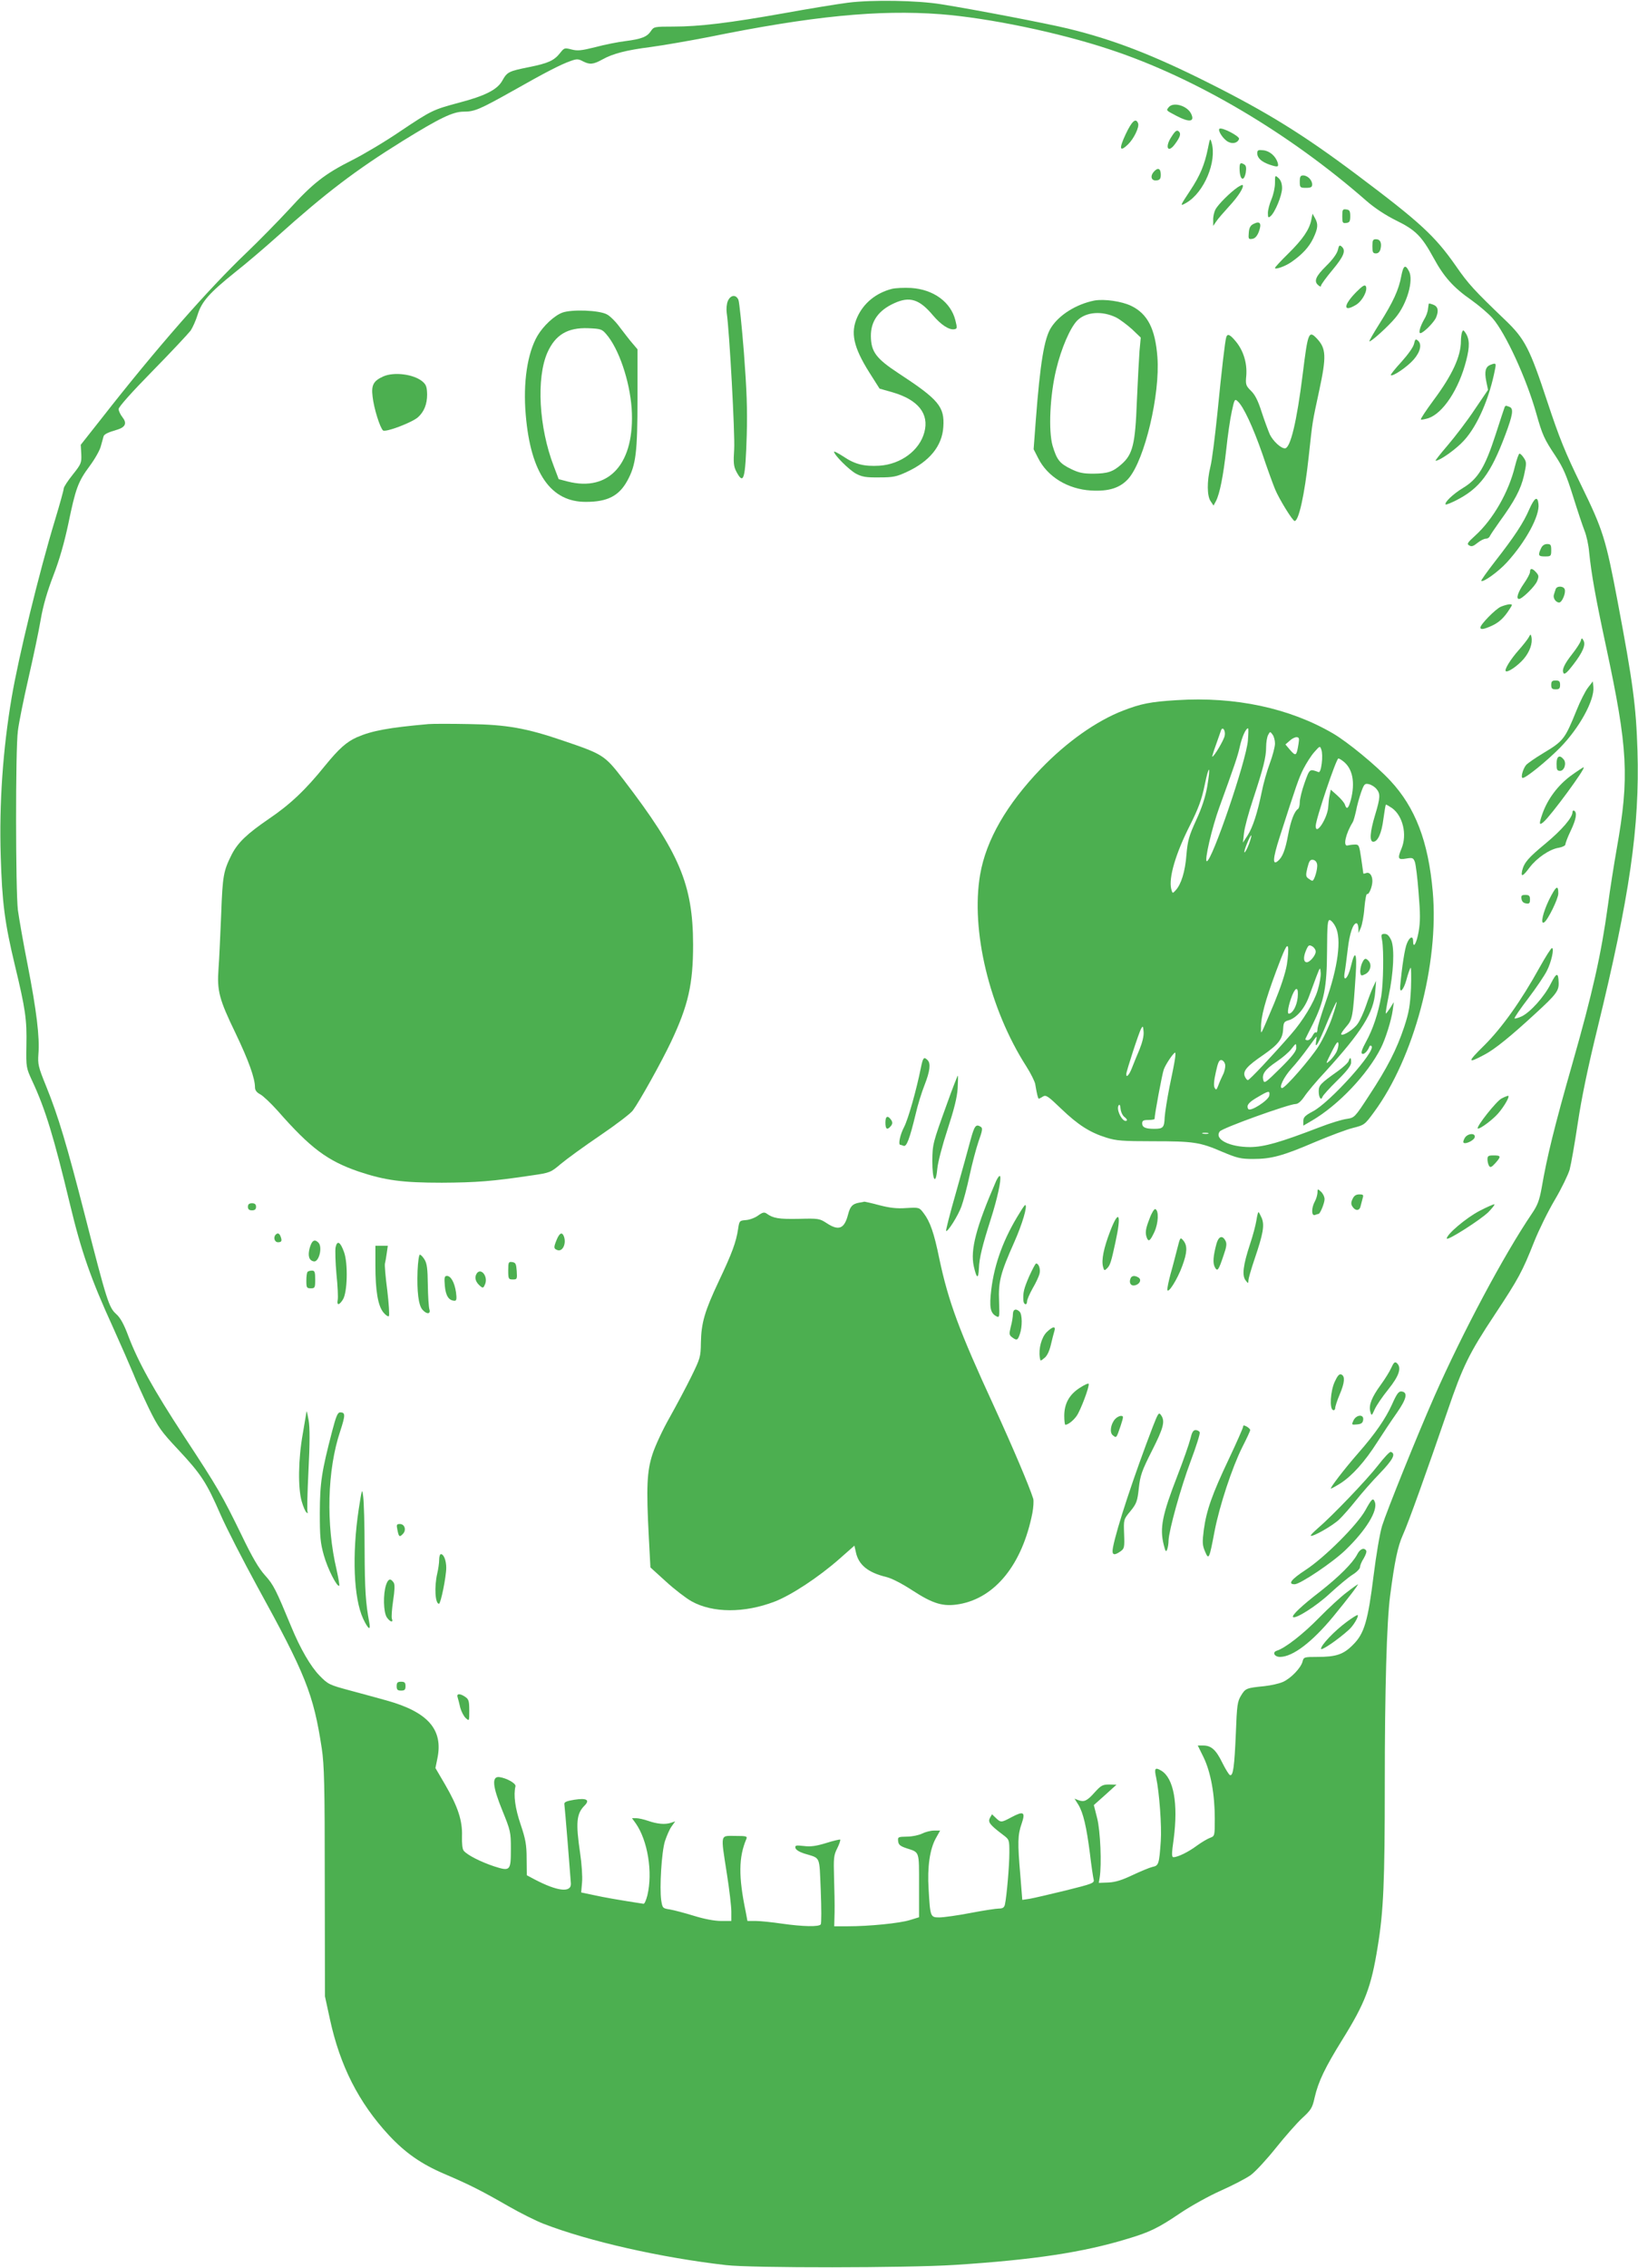 <?xml version="1.0" standalone="no"?>
<!DOCTYPE svg PUBLIC "-//W3C//DTD SVG 20010904//EN"
 "http://www.w3.org/TR/2001/REC-SVG-20010904/DTD/svg10.dtd">
<svg version="1.0" xmlns="http://www.w3.org/2000/svg"
 width="925pt" height="1280pt" viewBox="0 0 925 1280"
 preserveAspectRatio="xMidYMid meet">
<g transform="translate(0,1280) scale(0.1,-0.1)"
fill="#4caf50" stroke="none">
<path d="M4790 12785 c-63 -8 -227 -35 -365 -60 -304 -54 -474 -75 -621 -75
-109 0 -112 -1 -128 -25 -22 -33 -52 -45 -145 -57 -41 -5 -117 -20 -169 -34
-80 -20 -101 -22 -135 -13 -39 10 -41 9 -64 -20 -34 -43 -67 -58 -177 -80
-114 -23 -122 -27 -150 -77 -28 -50 -97 -85 -242 -123 -149 -40 -156 -43 -334
-162 -85 -58 -208 -131 -272 -163 -155 -78 -221 -130 -356 -278 -62 -67 -170
-177 -240 -244 -214 -204 -507 -537 -816 -932 l-120 -152 3 -53 c2 -49 -1 -56
-48 -115 -28 -35 -51 -70 -51 -78 0 -8 -22 -88 -49 -177 -90 -296 -207 -777
-245 -1002 -50 -294 -71 -599 -62 -895 8 -264 22 -375 80 -617 60 -249 68
-305 65 -453 -2 -124 -1 -126 33 -200 74 -158 122 -316 213 -695 65 -271 119
-424 243 -695 46 -102 97 -219 114 -260 16 -41 56 -129 88 -196 53 -108 70
-132 166 -234 130 -139 160 -185 239 -366 34 -78 128 -260 207 -405 273 -496
318 -607 365 -915 14 -93 17 -205 17 -754 l1 -645 28 -129 c57 -263 162 -470
332 -654 93 -100 184 -164 316 -220 142 -61 204 -92 359 -181 68 -39 158 -84
200 -100 256 -99 663 -191 1030 -233 146 -17 1024 -16 1290 1 451 29 727 71
979 148 124 37 173 61 297 145 61 41 164 98 230 127 67 30 142 69 167 87 26
19 89 87 141 152 52 65 119 141 149 169 50 46 58 57 71 117 21 91 59 169 155
324 130 209 164 297 201 527 33 200 40 367 40 915 0 534 11 919 30 1064 25
192 43 280 72 344 31 68 136 361 253 702 85 249 121 323 265 540 137 207 157
245 224 414 26 65 78 171 116 235 38 64 75 141 84 171 8 30 29 149 46 263 21
140 57 314 110 530 183 749 240 1141 227 1572 -8 252 -26 385 -112 840 -67
355 -83 405 -205 655 -91 186 -124 268 -191 470 -100 303 -127 357 -239 464
-174 167 -208 203 -279 306 -119 170 -202 246 -559 514 -303 227 -505 352
-838 519 -315 158 -538 244 -794 306 -120 29 -526 107 -715 137 -136 22 -389
26 -525 9z m520 -65 c272 -21 669 -103 960 -200 482 -159 1011 -472 1447 -854
46 -40 108 -81 167 -110 110 -54 144 -88 212 -212 58 -107 112 -167 214 -238
42 -30 95 -75 118 -101 74 -84 192 -341 247 -536 35 -124 45 -146 109 -242 44
-67 62 -109 99 -227 25 -80 54 -167 65 -195 11 -27 23 -81 26 -120 13 -126 36
-256 96 -535 123 -574 132 -734 60 -1139 -16 -91 -39 -236 -50 -321 -38 -277
-87 -494 -200 -890 -102 -357 -144 -528 -174 -703 -13 -71 -23 -98 -55 -145
-158 -233 -390 -668 -551 -1032 -99 -225 -269 -647 -295 -730 -13 -42 -34
-167 -48 -280 -32 -258 -53 -329 -116 -391 -54 -55 -95 -69 -202 -69 -73 0
-77 -1 -83 -25 -9 -37 -66 -96 -111 -116 -22 -10 -69 -20 -105 -24 -100 -10
-107 -12 -131 -52 -21 -34 -24 -54 -30 -213 -8 -188 -15 -243 -33 -237 -6 2
-25 33 -43 69 -36 74 -63 98 -108 98 l-31 0 33 -67 c40 -83 63 -208 63 -345 0
-98 0 -99 -27 -109 -14 -5 -48 -25 -74 -44 -48 -36 -108 -65 -132 -65 -11 0
-11 18 1 103 26 199 0 343 -70 385 -35 21 -41 14 -29 -39 18 -84 32 -275 26
-359 -9 -130 -12 -138 -47 -145 -17 -4 -67 -25 -112 -46 -59 -28 -96 -40 -136
-42 l-55 -2 5 30 c12 74 4 262 -14 334 l-19 75 64 57 64 58 -41 1 c-37 0 -46
-5 -80 -42 -44 -50 -61 -58 -92 -47 l-24 9 21 -33 c28 -45 47 -127 66 -277 8
-69 18 -134 21 -146 5 -20 -5 -24 -158 -62 -90 -22 -181 -43 -204 -47 l-41 -6
-11 138 c-16 185 -15 228 7 291 23 67 12 74 -56 38 -58 -31 -61 -32 -89 -5
l-22 21 -12 -21 c-12 -23 -1 -38 73 -94 37 -28 37 -28 37 -103 0 -72 -15 -245
-25 -291 -4 -17 -12 -23 -34 -23 -16 0 -88 -11 -161 -25 -73 -14 -152 -25
-175 -25 -51 0 -52 2 -61 160 -8 125 7 226 41 287 l24 43 -35 0 c-19 0 -49 -8
-67 -17 -18 -9 -56 -17 -85 -17 -50 -1 -53 -2 -50 -26 2 -20 12 -28 48 -40 74
-24 70 -13 70 -210 l0 -179 -52 -16 c-58 -18 -230 -35 -350 -35 l-77 0 2 78
c1 42 -1 131 -3 198 -3 108 -2 125 18 164 12 24 19 46 17 49 -3 2 -38 -6 -79
-19 -56 -17 -87 -22 -126 -17 -45 5 -51 4 -48 -11 2 -10 21 -22 48 -31 97 -30
86 -7 95 -210 4 -99 4 -185 0 -190 -9 -15 -101 -13 -220 4 -55 8 -121 15 -147
15 l-47 0 -10 53 c-41 197 -40 307 4 410 6 15 0 17 -64 17 -85 0 -82 17 -46
-215 14 -88 25 -184 25 -212 l0 -53 -59 0 c-36 0 -94 11 -152 29 -52 16 -113
32 -136 36 -41 6 -42 8 -49 52 -10 71 2 272 21 333 10 30 26 68 38 84 l20 28
-24 -8 c-33 -11 -77 -7 -129 11 -23 8 -54 15 -67 15 l-24 0 21 -29 c68 -97 97
-276 66 -406 -7 -27 -16 -49 -22 -48 -137 21 -223 36 -281 49 l-71 15 5 57 c3
31 -2 106 -11 165 -25 171 -21 222 25 268 32 32 12 44 -58 33 -43 -7 -57 -13
-56 -24 3 -18 35 -416 37 -449 2 -53 -76 -44 -204 23 l-45 24 -1 93 c0 79 -6
111 -34 194 -31 91 -41 166 -29 215 4 16 -49 46 -91 52 -44 5 -39 -52 17 -189
46 -113 48 -122 48 -215 0 -125 -3 -129 -94 -100 -75 25 -151 63 -172 88 -8 9
-11 40 -10 83 3 87 -23 166 -95 290 l-55 94 11 54 c34 163 -53 262 -286 327
-49 14 -143 39 -209 57 -115 31 -122 34 -170 83 -50 51 -109 152 -160 276 -87
210 -100 237 -148 290 -36 40 -72 101 -134 230 -108 221 -131 262 -325 557
-172 263 -257 416 -313 563 -25 67 -45 104 -69 125 -41 37 -53 74 -176 555
-103 401 -151 562 -220 732 -44 108 -47 123 -43 180 8 94 -11 248 -61 504 -25
126 -49 265 -55 309 -13 109 -14 909 0 1010 5 44 32 177 59 295 27 118 59 268
70 334 14 81 37 159 72 250 34 88 61 183 84 291 41 198 54 236 121 326 29 39
58 90 63 113 6 22 13 47 15 54 4 12 24 22 79 38 44 14 54 36 28 69 -12 15 -22
36 -22 47 0 12 76 97 193 216 106 108 202 211 214 227 11 17 29 56 39 89 23
74 65 122 212 240 65 51 171 142 237 201 274 246 444 375 708 539 212 131 285
166 346 166 61 0 89 12 280 119 180 102 269 148 324 167 33 12 43 12 67 -1 40
-21 60 -19 111 9 61 34 135 53 276 71 67 9 211 34 320 55 590 120 963 156
1313 130z"/>
<path d="M6600 12195 c-15 -19 -17 -17 44 -49 72 -38 104 -34 83 11 -21 46
-101 70 -127 38z"/>
<path d="M6357 12043 c-39 -83 -35 -104 13 -58 33 32 65 98 57 119 -13 33 -35
13 -70 -61z"/>
<path d="M6886 12073 c-10 -10 22 -59 49 -73 26 -14 54 -7 62 16 5 15 -99 69
-111 57z"/>
<path d="M6616 12029 c-40 -59 -21 -98 20 -41 29 39 35 59 20 71 -10 9 -20 2
-40 -30z"/>
<path d="M6821 11961 c-18 -89 -44 -152 -99 -235 -60 -91 -61 -92 -22 -70 100
58 173 233 142 339 -8 28 -9 26 -21 -34z"/>
<path d="M7100 11935 c0 -27 24 -48 69 -64 48 -16 53 -14 46 12 -12 36 -44 65
-81 69 -29 3 -34 1 -34 -17z"/>
<path d="M7000 11851 c0 -65 24 -82 35 -25 4 26 2 39 -7 45 -22 14 -28 10 -28
-20z"/>
<path d="M6516 11831 c-23 -26 -14 -53 16 -49 18 2 23 10 23 32 0 36 -16 43
-39 17z"/>
<path d="M7200 11767 c0 -25 -9 -66 -20 -92 -11 -26 -20 -60 -20 -77 0 -26 2
-29 15 -18 25 21 65 117 65 158 0 26 -7 45 -20 57 -20 18 -20 17 -20 -28z"/>
<path d="M7340 11775 c0 -33 2 -35 35 -35 28 0 35 4 35 19 0 25 -26 51 -51 51
-15 0 -19 -7 -19 -35z"/>
<path d="M6989 11743 c-40 -27 -110 -96 -125 -125 -8 -15 -14 -42 -13 -60 l0
-33 17 25 c9 14 43 53 75 88 51 55 84 108 74 118 -2 2 -14 -4 -28 -13z"/>
<path d="M7580 11580 c0 -37 2 -41 23 -38 18 2 22 9 22 38 0 29 -4 36 -22 38
-21 3 -23 -1 -23 -38z"/>
<path d="M7405 11559 c-11 -55 -48 -109 -129 -189 -42 -41 -76 -78 -76 -82 0
-11 58 9 92 33 61 42 100 84 124 134 27 57 29 80 10 114 l-14 25 -7 -35z"/>
<path d="M7080 11537 c-19 -9 -26 -22 -28 -51 -3 -34 -1 -37 19 -34 16 2 28
15 38 41 17 46 7 62 -29 44z"/>
<path d="M7750 11410 c0 -33 3 -40 20 -40 13 0 22 9 26 25 8 34 -1 55 -26 55
-17 0 -20 -6 -20 -40z"/>
<path d="M7555 11389 c-5 -20 -29 -54 -66 -90 -60 -59 -71 -87 -44 -109 10 -8
15 -9 15 -2 0 6 29 46 65 89 65 78 77 110 51 132 -12 10 -15 6 -21 -20z"/>
<path d="M7913 11241 c-14 -76 -45 -144 -122 -266 -34 -54 -60 -99 -58 -101 6
-7 109 86 148 134 64 76 103 210 76 261 -21 41 -32 34 -44 -28z"/>
<path d="M7659 11152 c-75 -76 -75 -117 -1 -72 36 22 67 82 55 105 -6 10 -19
2 -54 -33z"/>
<path d="M5037 11170 c-90 -23 -160 -80 -196 -160 -39 -87 -22 -168 67 -310
l59 -93 74 -21 c144 -42 207 -121 179 -225 -27 -103 -133 -181 -254 -189 -87
-5 -139 8 -205 53 -28 18 -51 30 -51 26 0 -18 85 -103 124 -124 34 -18 57 -22
131 -21 79 0 98 4 156 31 128 59 199 146 206 253 8 115 -26 155 -252 303 -128
84 -156 122 -157 210 -1 84 43 146 132 186 87 40 142 23 219 -69 45 -53 91
-83 120 -78 17 3 17 7 6 51 -26 103 -124 174 -250 182 -39 2 -87 0 -108 -5z"/>
<path d="M4110 11101 c-7 -17 -9 -46 -6 -68 15 -97 47 -686 42 -768 -5 -75 -3
-96 11 -124 43 -82 52 -49 60 204 4 146 0 253 -16 465 -12 151 -26 285 -31
298 -14 32 -45 28 -60 -7z"/>
<path d="M6180 11104 c-101 -20 -198 -80 -244 -152 -39 -60 -62 -199 -87 -527
l-12 -160 26 -51 c53 -105 167 -174 298 -182 102 -6 166 15 213 69 91 107 178
475 162 684 -12 159 -55 244 -148 289 -54 26 -152 40 -208 30z m124 -96 c21
-11 61 -41 89 -66 l49 -47 -7 -75 c-3 -41 -10 -169 -15 -285 -9 -241 -23 -299
-87 -355 -49 -43 -77 -52 -159 -53 -58 0 -82 5 -127 27 -63 31 -79 51 -103
131 -24 85 -15 283 20 428 29 122 80 239 120 279 50 49 141 55 220 16z"/>
<path d="M8069 11087 c-1 -1 -3 -15 -5 -30 -1 -16 -11 -43 -22 -60 -22 -39
-33 -77 -21 -77 16 0 77 60 89 89 16 39 10 62 -17 72 -13 5 -24 7 -24 6z"/>
<path d="M3176 11036 c-46 -17 -108 -75 -141 -131 -57 -98 -82 -265 -66 -447
28 -329 142 -492 341 -490 121 0 186 34 233 120 48 88 57 158 57 464 l0 277
-28 33 c-16 18 -47 59 -71 90 -23 32 -56 65 -74 74 -44 24 -199 29 -251 10z
m247 -121 c71 -81 133 -263 144 -420 20 -308 -125 -473 -362 -412 l-50 13 -28
74 c-84 218 -99 496 -36 640 45 101 114 142 230 138 70 -3 78 -5 102 -33z"/>
<path d="M8256 10925 c-3 -9 -6 -31 -6 -49 0 -87 -49 -193 -155 -335 -42 -57
-74 -105 -71 -108 2 -3 21 1 42 7 83 28 173 164 214 326 21 80 19 122 -5 157
-11 16 -13 16 -19 2z"/>
<path d="M6925 10898 c-7 -22 -25 -175 -50 -428 -14 -135 -31 -272 -40 -305
-20 -82 -19 -165 2 -194 l16 -24 14 26 c21 41 41 141 58 292 8 77 22 173 31
213 15 70 17 73 34 57 32 -29 86 -145 139 -297 27 -81 60 -171 72 -200 24 -57
99 -178 110 -178 23 0 56 147 79 359 23 213 20 192 60 378 41 191 39 236 -12
291 -47 50 -52 39 -81 -196 -34 -273 -70 -422 -101 -422 -23 0 -66 40 -85 78
-9 21 -30 77 -46 126 -20 63 -37 98 -60 120 -30 30 -32 36 -27 88 5 69 -16
139 -59 191 -32 39 -47 46 -54 25z"/>
<path d="M7985 10859 c-4 -18 -34 -60 -71 -101 -36 -39 -63 -73 -60 -75 10
-10 95 48 130 89 38 44 47 87 22 107 -12 10 -15 6 -21 -20z"/>
<path d="M8416 10741 c-27 -11 -34 -37 -23 -92 l10 -49 -76 -112 c-41 -62
-110 -152 -151 -200 -42 -49 -73 -88 -69 -88 24 0 117 66 161 115 76 83 144
240 175 403 7 33 4 35 -27 23z"/>
<path d="M2165 10676 c-56 -25 -69 -49 -61 -113 7 -67 42 -177 59 -192 15 -12
165 45 198 75 34 31 51 73 51 128 -1 42 -5 55 -26 73 -48 41 -160 56 -221 29z"/>
<path d="M8497 10503 c-2 -5 -25 -74 -51 -155 -60 -185 -99 -250 -185 -302
-56 -34 -107 -83 -97 -93 2 -2 28 8 58 23 134 68 196 150 279 371 42 112 48
148 23 157 -20 8 -22 8 -27 -1z"/>
<path d="M8555 10168 c-35 -145 -124 -300 -225 -391 -44 -40 -48 -47 -33 -55
13 -8 24 -4 46 14 16 13 37 24 47 24 10 0 20 6 23 14 3 7 28 44 55 82 86 118
120 183 138 260 15 69 15 76 0 99 -9 14 -20 25 -25 25 -5 0 -16 -33 -26 -72z"/>
<path d="M8636 9926 c-33 -77 -84 -154 -194 -295 -45 -58 -80 -107 -77 -109
10 -10 97 52 145 105 106 116 186 263 178 329 -5 47 -22 37 -52 -30z"/>
<path d="M8702 9705 c-18 -39 -15 -45 23 -45 33 0 35 2 35 35 0 30 -3 35 -23
35 -16 0 -28 -9 -35 -25z"/>
<path d="M8640 9572 c0 -9 -16 -39 -35 -66 -33 -47 -45 -86 -27 -86 18 0 90
71 102 100 11 27 10 33 -5 50 -22 25 -35 25 -35 2z"/>
<path d="M8785 9475 c-3 -8 -7 -22 -10 -31 -6 -19 11 -44 30 -44 16 0 39 55
31 75 -7 19 -45 20 -51 0z"/>
<path d="M8475 9376 c-30 -13 -115 -100 -115 -117 0 -14 21 -10 65 10 41 19
69 45 100 94 17 26 17 27 -1 27 -11 -1 -33 -7 -49 -14z"/>
<path d="M8632 9202 c-7 -12 -33 -45 -57 -72 -45 -51 -80 -108 -72 -117 10
-10 66 28 101 68 35 41 52 89 44 126 -4 16 -5 16 -16 -5z"/>
<path d="M8926 9182 c-4 -12 -25 -44 -47 -72 -45 -57 -61 -91 -49 -109 5 -9
22 6 54 48 54 70 72 112 58 137 -9 16 -10 15 -16 -4z"/>
<path d="M8760 8935 c0 -20 5 -25 25 -25 20 0 25 5 25 25 0 20 -5 25 -25 25
-20 0 -25 -5 -25 -25z"/>
<path d="M8967 8919 c-15 -20 -44 -77 -63 -125 -67 -165 -74 -175 -189 -244
-45 -27 -88 -57 -97 -67 -18 -22 -32 -73 -19 -73 19 0 138 97 211 171 109 111
195 268 188 342 l-3 32 -28 -36z"/>
<path d="M6645 8849 c-148 -9 -202 -20 -303 -59 -150 -58 -317 -176 -463 -327
-194 -202 -310 -402 -344 -598 -54 -314 52 -757 261 -1083 25 -39 47 -84 50
-99 9 -55 16 -83 20 -83 2 0 13 5 23 12 18 11 29 3 104 -69 95 -91 162 -134
256 -163 54 -17 91 -20 261 -20 230 0 266 -5 393 -60 84 -35 103 -40 174 -40
102 0 166 17 348 95 83 35 179 71 215 80 64 16 67 18 119 89 226 306 368 839
332 1244 -25 285 -99 476 -240 627 -80 86 -241 218 -323 266 -247 144 -553
209 -883 188z m271 -201 c-5 -25 -60 -118 -70 -118 -2 0 7 30 21 68 13 37 26
73 28 80 9 25 27 0 21 -30z m131 -27 c-9 -114 -203 -681 -232 -681 -15 0 29
190 71 305 85 234 103 286 115 340 12 55 34 105 47 105 3 0 2 -31 -1 -69z
m153 -17 c0 -18 -13 -68 -29 -111 -16 -43 -37 -116 -46 -163 -24 -117 -50
-198 -80 -245 l-26 -40 6 54 c3 30 26 115 51 190 59 179 74 239 74 296 0 25 5
56 11 67 11 21 12 21 25 3 8 -10 14 -33 14 -51z m133 -1 c-11 -69 -15 -72 -46
-37 l-28 33 23 20 c12 12 30 21 39 21 15 0 17 -6 12 -37z m131 -111 c-4 -33
-11 -52 -18 -49 -51 19 -50 20 -79 -61 -15 -42 -27 -91 -27 -109 0 -17 -5 -35
-10 -38 -20 -12 -41 -66 -56 -147 -16 -86 -32 -126 -58 -147 -31 -26 -28 15 9
131 95 295 109 337 136 390 16 31 43 74 61 94 32 36 32 36 40 13 5 -13 6 -47
2 -77z m120 13 c55 -41 70 -121 44 -220 -13 -48 -23 -56 -33 -26 -3 11 -23 34
-43 52 l-37 33 -6 -30 c-4 -16 -7 -45 -8 -64 -2 -63 -71 -171 -71 -111 0 38
116 381 128 381 4 0 16 -7 26 -15z m-767 -146 c-10 -56 -30 -118 -62 -187 -41
-90 -48 -115 -55 -195 -7 -95 -30 -168 -61 -201 -17 -19 -18 -19 -25 8 -15 62
24 198 107 361 47 94 65 143 82 225 25 121 35 113 14 -11z m956 -11 c23 -27
22 -49 -8 -148 -29 -96 -32 -150 -10 -150 25 0 47 47 57 127 6 43 12 80 14 82
2 2 17 -7 35 -19 61 -44 86 -149 54 -227 -24 -58 -21 -66 25 -58 36 6 41 5 50
-19 5 -14 15 -92 21 -174 10 -120 10 -163 0 -221 -12 -66 -31 -97 -31 -51 0
31 -20 24 -35 -14 -12 -27 -28 -131 -38 -241 -4 -46 19 -22 35 35 9 35 20 65
24 69 3 3 4 -48 2 -114 -5 -101 -11 -136 -38 -219 -43 -129 -96 -232 -198
-387 -82 -126 -83 -126 -127 -133 -25 -3 -94 -24 -153 -47 -224 -86 -312 -111
-392 -112 -117 0 -204 44 -172 88 12 19 391 155 428 155 14 0 31 15 49 41 15
23 68 87 119 141 206 226 274 334 282 451 l5 62 -17 -35 c-9 -19 -27 -66 -40
-105 -13 -38 -34 -84 -47 -102 -21 -31 -83 -71 -93 -60 -3 3 10 22 28 43 36
41 38 53 54 297 8 121 -4 142 -27 45 -16 -70 -47 -98 -35 -32 4 22 11 79 17
128 10 88 30 146 49 146 6 0 10 -12 11 -27 l1 -28 13 30 c7 17 17 67 20 112 4
46 11 81 15 78 10 -6 30 41 30 73 0 32 -16 53 -36 45 -8 -3 -14 -4 -15 -2 0 2
-6 40 -12 84 -11 76 -13 80 -37 79 -14 0 -32 -3 -40 -5 -27 -7 -11 67 29 131
5 8 13 38 19 65 5 28 18 74 28 103 17 48 21 52 44 47 14 -3 33 -15 43 -27z
m-720 -311 c-10 -26 -21 -47 -25 -47 -4 0 3 23 14 50 26 63 34 60 11 -3z m385
-115 c4 -25 -16 -92 -27 -92 -4 0 -14 6 -23 13 -14 10 -15 19 -5 60 10 39 15
47 32 45 12 -2 21 -12 23 -26z m104 -352 c35 -69 14 -227 -56 -425 -25 -71
-46 -140 -46 -153 0 -13 -4 -21 -9 -18 -4 3 -13 -6 -19 -19 -7 -14 -19 -25
-28 -25 -8 0 -14 3 -12 8 2 4 20 41 41 82 65 131 80 209 81 413 1 152 3 177
16 175 8 -2 23 -19 32 -38z m-275 -214 c-9 -51 -36 -131 -71 -216 -82 -194
-75 -181 -75 -140 -1 62 24 154 85 318 46 123 61 155 67 139 4 -11 1 -57 -6
-101z m163 74 c0 -21 -33 -60 -50 -60 -19 0 -21 27 -6 64 14 33 18 36 36 26
11 -6 20 -20 20 -30z m11 -218 c-20 -68 -84 -173 -150 -248 -108 -124 -235
-259 -244 -259 -5 0 -13 10 -18 22 -11 30 14 58 105 120 85 59 109 90 112 145
2 37 5 43 29 50 45 12 91 65 116 132 12 33 32 86 43 116 21 54 21 54 24 22 2
-19 -6 -64 -17 -100z m-113 -42 c-5 -47 -29 -90 -50 -90 -11 0 -2 49 19 103
22 53 37 47 31 -13z m194 -114 c-16 -46 -50 -119 -76 -160 -44 -70 -188 -236
-206 -236 -20 0 9 61 52 109 27 29 69 82 94 117 25 35 47 64 48 64 2 0 1 -12
-2 -27 -8 -49 13 -13 63 109 27 65 51 116 53 114 2 -3 -10 -43 -26 -90z
m-1087 -178 c-15 -35 -34 -82 -43 -105 -15 -39 -32 -57 -32 -35 0 16 72 237
84 257 10 18 11 16 14 -17 2 -24 -7 -60 -23 -100z m1112 -15 c-8 -15 -25 -37
-37 -48 -26 -23 -26 -22 15 59 22 43 31 53 33 38 2 -11 -3 -33 -11 -49z m-227
22 c0 -17 -25 -49 -90 -113 -83 -82 -91 -88 -96 -67 -9 34 10 60 75 104 33 22
70 54 82 70 29 37 29 37 29 6z m-685 -62 c-3 -21 -17 -92 -31 -158 -13 -66
-25 -142 -27 -170 -2 -58 -9 -65 -59 -65 -49 0 -68 8 -68 31 0 15 7 19 35 19
19 0 35 3 35 6 0 25 43 255 52 279 11 30 55 95 64 95 3 0 2 -17 -1 -37z m284
-33 c1 -14 -4 -38 -13 -55 -8 -16 -20 -43 -26 -60 -10 -26 -13 -28 -21 -13 -6
11 -4 40 7 88 12 56 19 70 32 68 10 -2 19 -14 21 -28z m249 -172 c-4 -27 -108
-94 -119 -76 -12 20 2 38 55 68 61 36 68 37 64 8z m-817 -122 c11 -8 16 -17
11 -20 -21 -13 -61 62 -45 86 5 9 9 2 11 -19 2 -19 12 -39 23 -47z m472 -93
c-7 -2 -21 -2 -30 0 -10 3 -4 5 12 5 17 0 24 -2 18 -5z"/>
<path d="M7805 7493 c10 -56 7 -245 -5 -315 -17 -96 -47 -186 -85 -255 -23
-42 -31 -65 -23 -69 10 -7 32 15 41 40 2 6 8 8 12 3 28 -26 -235 -319 -332
-369 -43 -23 -53 -33 -53 -54 l0 -26 48 28 c149 87 314 260 390 410 26 51 59
156 67 214 l6 45 -21 -34 c-12 -18 -23 -32 -24 -30 -2 2 5 45 15 94 29 135 35
271 16 318 -12 26 -22 37 -38 37 -19 0 -21 -4 -14 -37z"/>
<path d="M7690 7361 c-6 -16 -10 -38 -8 -50 3 -18 6 -19 28 -8 28 14 38 51 20
73 -18 21 -26 18 -40 -15z"/>
<path d="M7616 6813 c-3 -10 -31 -36 -62 -58 -97 -69 -107 -79 -107 -113 0
-35 13 -55 21 -32 2 8 40 50 83 92 57 56 79 85 79 103 0 29 -6 32 -14 8z"/>
<path d="M2420 8714 c-225 -20 -318 -37 -404 -74 -60 -27 -102 -65 -179 -159
-111 -138 -199 -221 -319 -302 -124 -85 -174 -133 -209 -200 -47 -94 -52 -118
-60 -339 -5 -118 -11 -256 -15 -306 -9 -125 3 -172 96 -364 74 -155 110 -254
110 -307 0 -15 10 -28 29 -38 16 -8 60 -50 98 -92 186 -212 281 -283 458 -344
150 -50 246 -63 470 -63 195 1 287 8 507 41 105 15 108 17 165 65 32 27 131
99 221 160 90 61 174 125 186 142 37 50 161 272 215 386 98 207 125 327 125
550 -1 339 -77 518 -392 929 -108 140 -114 144 -344 222 -205 70 -317 90 -528
93 -102 2 -205 2 -230 0z"/>
<path d="M8790 8490 c0 -33 3 -40 20 -40 24 0 38 44 20 65 -23 28 -40 18 -40
-25z"/>
<path d="M8870 8422 c-73 -54 -130 -131 -159 -212 -21 -60 -20 -70 5 -49 41
34 243 309 227 309 -4 0 -37 -22 -73 -48z"/>
<path d="M8880 8217 c0 -31 -61 -101 -151 -176 -98 -81 -121 -107 -133 -153
-9 -40 4 -34 42 17 41 54 113 103 164 111 21 4 38 12 38 19 0 7 13 42 30 77
31 65 37 102 20 113 -5 3 -10 0 -10 -8z"/>
<path d="M8747 7721 c-34 -71 -50 -140 -27 -126 21 13 80 134 80 163 0 52 -13
43 -53 -37z"/>
<path d="M8592 7728 c2 -15 11 -24 26 -26 18 -3 22 1 22 22 0 21 -5 26 -26 26
-21 0 -25 -4 -22 -22z"/>
<path d="M8695 7342 c-105 -190 -212 -340 -313 -441 -97 -95 -97 -105 0 -53
58 30 148 103 287 231 120 110 135 130 133 177 -2 58 -12 57 -44 -6 -36 -73
-115 -161 -164 -185 -19 -9 -38 -14 -41 -12 -3 3 32 54 77 113 45 59 92 129
105 155 26 50 43 129 29 129 -5 0 -36 -49 -69 -108z"/>
<path d="M5200 6773 c-25 -124 -70 -284 -94 -332 -23 -43 -35 -101 -22 -101 2
0 11 -3 19 -6 17 -6 34 40 68 180 11 49 34 123 50 163 31 79 36 122 17 141
-21 21 -26 14 -38 -45z"/>
<path d="M5348 6572 c-81 -224 -82 -228 -83 -324 0 -109 19 -140 28 -44 3 36
29 135 58 223 36 110 54 180 57 231 2 39 3 72 1 72 -2 0 -30 -71 -61 -158z"/>
<path d="M8479 6601 c-29 -15 -143 -159 -134 -169 6 -6 59 30 98 67 36 33 83
108 75 117 -2 2 -20 -5 -39 -15z"/>
<path d="M5000 6466 c0 -39 10 -45 31 -20 9 11 10 20 3 32 -20 30 -34 25 -34
-12z"/>
<path d="M5481 6368 c-12 -46 -49 -179 -82 -296 -34 -118 -59 -216 -56 -218 8
-8 67 85 86 137 11 30 32 108 46 174 14 66 37 153 51 194 22 61 24 75 13 82
-28 18 -36 7 -58 -73z"/>
<path d="M8272 6379 c-7 -12 -11 -24 -7 -27 10 -11 60 13 63 31 5 25 -40 22
-56 -4z"/>
<path d="M8400 6258 c0 -13 4 -29 9 -37 7 -11 14 -8 35 15 34 38 33 44 -9 44
-30 0 -35 -3 -35 -22z"/>
<path d="M5625 6135 c-113 -260 -146 -388 -126 -480 16 -71 26 -76 29 -13 2
59 20 131 67 278 37 116 60 221 53 242 -3 7 -13 -5 -23 -27z"/>
<path d="M7440 6069 c-1 -13 -7 -35 -15 -49 -20 -36 -20 -84 1 -76 9 3 17 6
20 6 9 0 34 61 34 83 0 13 -9 32 -20 42 -19 18 -20 17 -20 -6z"/>
<path d="M7638 6034 c-9 -18 -9 -30 -1 -42 16 -26 40 -26 46 0 3 13 9 33 12
46 6 19 4 22 -19 22 -19 0 -30 -8 -38 -26z"/>
<path d="M4850 6013 c-36 -7 -49 -20 -61 -67 -21 -81 -53 -93 -121 -48 -40 26
-46 27 -159 24 -111 -2 -143 3 -180 30 -13 9 -23 7 -49 -12 -18 -13 -49 -24
-69 -25 -35 -3 -36 -4 -43 -51 -11 -73 -34 -136 -109 -294 -80 -170 -99 -235
-101 -348 -1 -79 -4 -88 -54 -190 -29 -59 -84 -162 -122 -230 -39 -68 -82
-161 -97 -207 -32 -98 -36 -187 -21 -470 l9 -170 87 -79 c48 -44 113 -94 145
-112 120 -67 299 -67 469 -2 94 36 249 138 366 241 l85 75 8 -36 c15 -73 69
-116 172 -141 30 -7 90 -38 148 -76 117 -76 174 -93 265 -77 203 36 355 225
412 514 6 32 8 68 5 80 -23 73 -114 287 -222 523 -197 427 -257 589 -309 834
-29 143 -52 208 -88 255 -25 33 -25 33 -98 29 -54 -4 -94 1 -152 16 -44 12
-82 20 -85 20 -3 -1 -17 -4 -31 -6z"/>
<path d="M1400 5990 c0 -14 7 -20 23 -20 16 0 23 6 23 20 0 14 -7 20 -23 20
-16 0 -23 -6 -23 -20z"/>
<path d="M8355 5967 c-75 -39 -185 -132 -185 -156 0 -16 190 105 235 149 21
22 37 41 34 44 -2 2 -40 -14 -84 -37z"/>
<path d="M5759 5957 c-90 -143 -143 -286 -161 -433 -12 -101 -6 -134 29 -152
17 -9 18 -4 15 83 -5 113 8 161 85 334 46 103 78 211 62 211 -2 0 -16 -19 -30
-43z"/>
<path d="M6492 5924 c-23 -58 -26 -81 -16 -108 10 -26 19 -19 43 32 23 50 26
122 5 129 -6 2 -21 -22 -32 -53z"/>
<path d="M7095 5913 c-4 -26 -20 -87 -37 -137 -38 -116 -45 -174 -24 -201 15
-19 15 -19 16 -1 0 11 16 66 35 122 48 141 57 190 40 231 -8 18 -16 33 -18 33
-3 0 -8 -21 -12 -47z"/>
<path d="M6270 5854 c-37 -96 -51 -164 -41 -202 6 -23 8 -24 24 -8 16 17 22
34 46 146 35 159 20 191 -29 64z"/>
<path d="M1557 5833 c-15 -15 -7 -43 13 -43 21 0 24 8 14 34 -7 17 -16 20 -27
9z"/>
<path d="M3144 5805 c-18 -44 -18 -51 3 -59 30 -12 53 37 37 78 -10 25 -24 19
-40 -19z"/>
<path d="M6648 5753 c-10 -38 -26 -102 -38 -143 -11 -41 -19 -81 -18 -89 5
-23 58 62 84 134 29 78 30 115 7 144 -18 21 -18 21 -35 -46z"/>
<path d="M6870 5783 c-19 -70 -22 -110 -10 -133 15 -28 21 -20 50 67 17 48 19
66 10 82 -17 32 -38 25 -50 -16z"/>
<path d="M1749 5758 c-12 -45 -4 -71 23 -76 29 -6 51 81 26 106 -22 22 -37 12
-49 -30z"/>
<path d="M1895 5761 c-3 -16 -1 -84 5 -151 7 -67 10 -132 7 -146 -6 -31 8 -31
29 2 26 39 30 204 7 268 -21 59 -39 69 -48 27z"/>
<path d="M2120 5658 c0 -141 14 -226 45 -264 13 -16 27 -25 31 -21 4 4 0 70
-9 145 -10 76 -16 145 -13 153 2 8 7 33 10 57 l6 42 -35 0 -35 0 0 -112z"/>
<path d="M2358 5628 c-4 -116 5 -194 28 -219 24 -27 47 -25 39 2 -4 12 -8 74
-9 138 -1 93 -5 122 -19 144 -9 15 -21 27 -26 27 -5 0 -11 -42 -13 -92z"/>
<path d="M2870 5631 c0 -48 2 -51 26 -51 24 0 25 2 22 48 -3 40 -6 47 -25 50
-21 3 -23 0 -23 -47z"/>
<path d="M5812 5598 c-31 -72 -35 -92 -33 -135 1 -26 21 -32 21 -6 0 9 14 41
31 72 18 30 35 67 39 82 7 25 -3 59 -19 59 -4 0 -21 -33 -39 -72z"/>
<path d="M1737 5623 c-4 -3 -7 -26 -7 -50 0 -39 2 -43 25 -43 23 0 25 3 25 50
0 42 -3 50 -18 50 -10 0 -22 -3 -25 -7z"/>
<path d="M2690 5610 c-12 -22 -3 -47 24 -69 13 -11 17 -9 26 14 17 46 -28 96
-50 55z"/>
<path d="M2512 5544 c5 -57 23 -84 56 -84 10 0 12 11 7 48 -8 55 -29 92 -51
92 -14 0 -16 -9 -12 -56z"/>
<path d="M6384 5585 c-10 -25 3 -44 26 -38 27 7 38 32 19 44 -21 13 -39 11
-45 -6z"/>
<path d="M5720 5384 c0 -14 -5 -46 -12 -71 -10 -41 -9 -47 7 -59 27 -20 32
-18 44 17 15 42 14 112 -1 127 -20 20 -38 14 -38 -14z"/>
<path d="M5910 5282 c-28 -29 -46 -92 -38 -142 3 -22 3 -22 26 -3 15 11 28 39
36 73 7 30 16 65 20 78 10 31 -9 28 -44 -6z"/>
<path d="M7857 5082 c-9 -21 -36 -64 -60 -97 -51 -70 -68 -114 -59 -150 7 -26
8 -26 25 12 9 21 44 72 77 113 62 77 77 124 47 149 -10 8 -17 2 -30 -27z"/>
<path d="M7537 5002 c-24 -53 -30 -152 -9 -159 6 -3 12 3 12 11 0 9 11 43 25
76 29 68 32 105 9 114 -11 4 -21 -7 -37 -42z"/>
<path d="M6097 4968 c-59 -38 -87 -89 -87 -158 0 -27 3 -50 6 -50 15 0 45 23
64 50 22 31 73 166 68 181 -2 5 -25 -6 -51 -23z"/>
<path d="M7861 4875 c-36 -80 -96 -167 -191 -275 -78 -89 -163 -200 -154 -200
4 0 29 14 56 31 64 42 135 120 205 230 32 50 82 125 111 166 55 79 64 116 27
121 -16 2 -27 -12 -54 -73z"/>
<path d="M1731 4835 c-1 -5 -10 -62 -21 -125 -26 -145 -28 -307 -6 -383 9 -31
21 -59 28 -63 6 -4 8 -3 5 3 -4 6 -1 111 5 234 8 156 8 242 1 284 -6 33 -11
56 -12 50z"/>
<path d="M1876 4725 c-60 -230 -69 -291 -70 -460 0 -138 3 -171 23 -242 21
-75 75 -182 87 -171 2 3 -5 43 -15 89 -61 257 -53 564 20 782 30 92 30 107 0
107 -14 0 -23 -21 -45 -105z"/>
<path d="M6510 4749 c-106 -276 -205 -575 -225 -682 -8 -42 5 -48 43 -21 21
15 23 22 20 98 -3 82 -3 82 36 129 34 42 39 55 47 129 8 73 17 98 74 211 66
130 76 168 51 202 -12 17 -16 11 -46 -66z"/>
<path d="M6297 4792 c-25 -28 -32 -76 -13 -91 21 -17 20 -18 44 52 17 53 18
57 2 57 -9 0 -24 -8 -33 -18z"/>
<path d="M7643 4784 c-11 -24 -11 -25 20 -22 24 2 33 8 35 26 5 33 -39 30 -55
-4z"/>
<path d="M7020 4749 c0 -6 -36 -88 -80 -181 -95 -200 -127 -291 -142 -401 -9
-71 -8 -87 7 -122 21 -50 24 -44 54 115 28 144 99 359 156 473 25 49 45 92 45
97 0 5 -9 14 -20 20 -15 8 -20 8 -20 -1z"/>
<path d="M6722 4680 c-7 -28 -39 -120 -72 -205 -87 -224 -102 -298 -78 -393 9
-37 13 -42 19 -26 4 10 8 33 8 51 2 57 68 296 125 448 31 82 54 156 51 162 -2
7 -13 13 -23 13 -14 0 -21 -12 -30 -50z"/>
<path d="M7782 4531 c-61 -79 -257 -284 -340 -355 -24 -21 -42 -39 -40 -42 9
-9 125 57 161 92 21 20 63 68 94 107 32 40 92 109 136 154 74 77 91 110 61
120 -6 2 -38 -32 -72 -76z"/>
<path d="M2026 4285 c-39 -259 -29 -504 25 -620 29 -61 44 -69 34 -19 -20 108
-25 179 -26 409 0 138 -4 273 -8 300 -6 48 -7 46 -25 -70z"/>
<path d="M7710 4277 c-47 -84 -231 -267 -337 -336 -81 -53 -103 -81 -62 -81
31 0 216 124 288 194 116 112 183 222 165 270 -10 26 -17 20 -54 -47z"/>
<path d="M2244 4168 c8 -41 12 -44 31 -24 21 21 11 56 -17 56 -18 0 -20 -4
-14 -32z"/>
<path d="M7664 4028 c-26 -49 -101 -124 -209 -209 -104 -80 -162 -135 -153
-144 13 -13 132 62 208 133 47 43 104 91 128 106 23 14 42 34 42 42 0 9 9 32
21 50 11 19 18 38 14 44 -12 19 -35 10 -51 -22z"/>
<path d="M2480 3998 c0 -18 -5 -53 -11 -78 -17 -74 -12 -170 10 -170 10 0 41
153 41 203 0 41 -14 77 -30 77 -6 0 -10 -15 -10 -32z"/>
<path d="M2180 3856 c-17 -52 -15 -152 4 -182 18 -27 39 -33 29 -8 -3 9 0 54
7 101 9 58 10 90 4 101 -18 28 -32 24 -44 -12z"/>
<path d="M7606 3815 c-33 -24 -104 -90 -158 -145 -89 -91 -190 -170 -238 -185
-27 -9 -13 -35 19 -35 72 1 180 83 300 228 83 101 145 182 139 182 -1 0 -30
-20 -62 -45z"/>
<path d="M7604 3647 c-69 -51 -144 -130 -144 -151 0 -14 98 53 158 108 25 22
56 75 49 82 -2 3 -31 -15 -63 -39z"/>
<path d="M2240 3285 c0 -20 5 -25 25 -25 20 0 25 5 25 25 0 20 -5 25 -25 25
-20 0 -25 -5 -25 -25z"/>
<path d="M2584 3223 c3 -10 10 -36 15 -59 6 -22 20 -49 31 -59 20 -18 20 -18
20 43 0 52 -3 63 -22 76 -30 21 -51 20 -44 -1z"/>
</g>
</svg>
